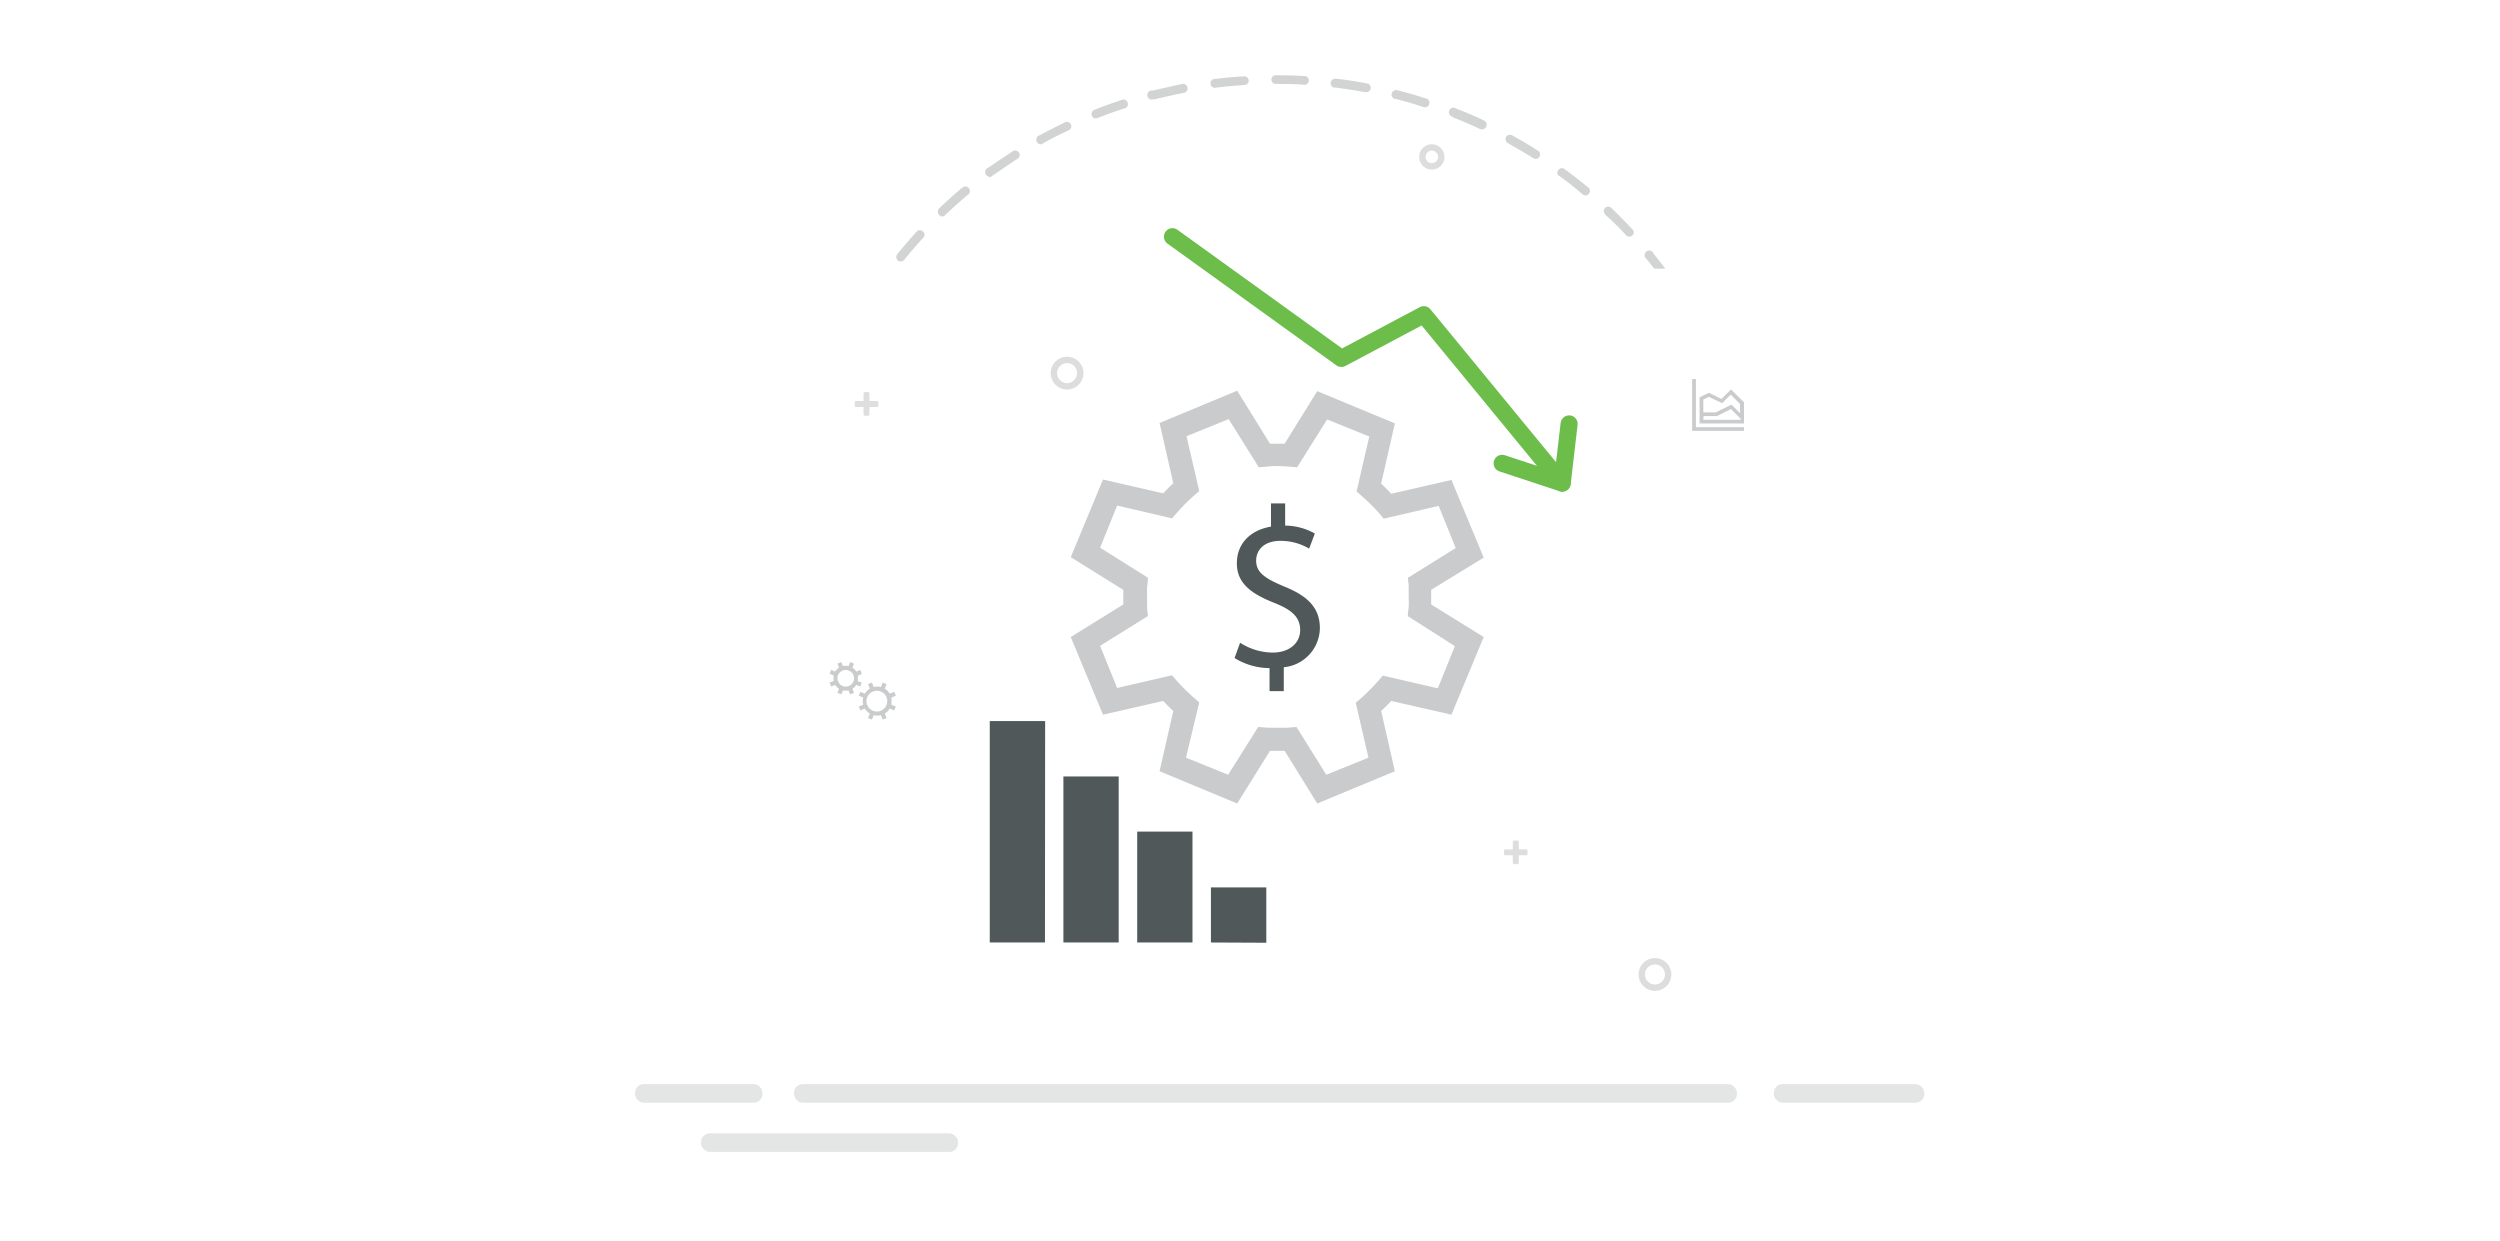 <svg id="f4b3a729-1e74-4828-8e28-ff1f790cad6a" data-name="Layer 1" xmlns="http://www.w3.org/2000/svg" viewBox="0 0 293 145.5"><defs><style>.ed198519-26b2-4a0a-b4cd-8181c5f0442f{opacity:0.5;}.e32c5ad8-49f9-417d-b7d4-ef5220ba4a5f{fill:#cacbcc;}.b952ae20-0d7b-4507-8458-9d4a85f29fee{fill:#d2d3d3;}.a61df80a-a2e6-43bf-8c42-d45d42c0a454,.b0e57206-3002-434c-9e5e-a16405c39fec,.e26773a2-2b65-4fbd-bb7a-5fef4e892b1a{fill:none;}.e26773a2-2b65-4fbd-bb7a-5fef4e892b1a{stroke:#221f1f;stroke-miterlimit:10;stroke-width:0.75px;opacity:0.15;}.ecbe18b8-98c7-410c-ae3c-ce7a050bfdbe{opacity:0.9;}.af991ee3-49ba-43a3-ba8e-5fed8928541d{fill:#3d4647;}.a61df80a-a2e6-43bf-8c42-d45d42c0a454{stroke:#6dbd4b;stroke-linecap:round;stroke-linejoin:round;stroke-width:2px;}.e0773386-557d-4a22-9280-0e2b1bdffef3{opacity:0.15;}.ff87baa5-9d03-4ead-a77c-60a756392626{fill:#221f1f;}</style></defs><g class="ed198519-26b2-4a0a-b4cd-8181c5f0442f"><rect class="e32c5ad8-49f9-417d-b7d4-ef5220ba4a5f" x="93.06" y="127.06" width="110.51" height="2.18" rx="1.02"/></g><g class="ed198519-26b2-4a0a-b4cd-8181c5f0442f"><rect class="e32c5ad8-49f9-417d-b7d4-ef5220ba4a5f" x="207.89" y="127.06" width="17.64" height="2.18" rx="1.02"/></g><g class="ed198519-26b2-4a0a-b4cd-8181c5f0442f"><rect class="e32c5ad8-49f9-417d-b7d4-ef5220ba4a5f" x="82.17" y="132.83" width="30.11" height="2.18" rx="1.02"/></g><g class="ed198519-26b2-4a0a-b4cd-8181c5f0442f"><rect class="e32c5ad8-49f9-417d-b7d4-ef5220ba4a5f" x="74.43" y="127.06" width="14.93" height="2.18" rx="1.02"/></g><path class="b952ae20-0d7b-4507-8458-9d4a85f29fee" d="M142.27,10.3h.06c1.17-.15,2.36-.26,3.54-.34a.52.52,0,0,0,.48-.54.54.54,0,0,0-.54-.48c-1.2.07-2.41.19-3.62.34a.53.53,0,0,0,.07,1Z"/><path class="b952ae20-0d7b-4507-8458-9d4a85f29fee" d="M135.24,11.63h.13c1.15-.29,2.31-.53,3.47-.77a.53.53,0,0,0,.3-.7.55.55,0,0,0-.49-.34h0c-1.19.24-2.38.54-3.54.79a.54.54,0,0,0-.25,1.05.5.5,0,0,0,.38-.05Z"/><path class="b952ae20-0d7b-4507-8458-9d4a85f29fee" d="M149.42,9.84h.1c1.15,0,2.31,0,3.45.1h0a.53.53,0,0,0,.41-.63h0a.48.48,0,0,0-.36-.39h0c-1.16-.07-2.35-.1-3.52-.1h-.1a.53.53,0,0,0-.38.63v0a.54.54,0,0,0,.38.38Z"/><path class="b952ae20-0d7b-4507-8458-9d4a85f29fee" d="M128.41,13.85a.31.31,0,0,0,.19,0c1.07-.43,2.22-.84,3.34-1.2a.54.54,0,0,0,.17-.74.55.55,0,0,0-.49-.25h0c-1.14.37-2.29.79-3.41,1.23a.55.55,0,0,0-.22.72h0a.5.5,0,0,0,.42.28Z"/><path class="b952ae20-0d7b-4507-8458-9d4a85f29fee" d="M110.4,25.37a.5.5,0,0,0,.35-.14c.85-.81,1.74-1.61,2.64-2.37a.53.53,0,0,0,.21-.73.55.55,0,0,0-.58-.27.76.76,0,0,0-.23.17h-.06c-.92.77-1.82,1.58-2.68,2.41a.56.56,0,0,0,0,.73A.53.53,0,0,0,110.4,25.37Z"/><path class="b952ae20-0d7b-4507-8458-9d4a85f29fee" d="M121.94,16.91a.4.4,0,0,0,.24-.07c1-.57,2.07-1.11,3.16-1.61a.52.52,0,0,0,.11-.74.53.53,0,0,0-.55-.2h0c-1.07.54-2.14,1.07-3.22,1.64a.54.54,0,0,0-.13.75A.59.59,0,0,0,121.94,16.91Z"/><path class="b952ae20-0d7b-4507-8458-9d4a85f29fee" d="M156.48,10.26c1.17.15,2.35.33,3.51.54h.1a.52.52,0,0,0,.56-.47.52.52,0,0,0-.47-.56c-1.18-.22-2.38-.41-3.57-.54a.54.54,0,0,0-.64.41.52.52,0,0,0,.26.59A.54.54,0,0,0,156.48,10.26Z"/><path class="b952ae20-0d7b-4507-8458-9d4a85f29fee" d="M115.91,20.77a.51.51,0,0,0,.3-.1c1-.7,2-1.37,2.93-2a.52.52,0,0,0,.34-.66.54.54,0,0,0-.68-.34,1,1,0,0,0-.19.12h0c-1,.65-2,1.34-3,2a.54.54,0,0,0,0,.75h0a.54.54,0,0,0,.35.18Z"/><path class="b952ae20-0d7b-4507-8458-9d4a85f29fee" d="M105.57,30.65a.51.51,0,0,0,.4-.2c.74-.91,1.52-1.82,2.32-2.68a.53.53,0,0,0-.24-.72.55.55,0,0,0-.53,0c-.81.89-1.6,1.8-2.36,2.74a.55.55,0,0,0,.07.74h0A.54.54,0,0,0,105.57,30.65Z"/><path class="b952ae20-0d7b-4507-8458-9d4a85f29fee" d="M190.65,27.65a.53.53,0,0,0,.74-.14h0a.5.5,0,0,0,0-.55c-.82-.89-1.67-1.75-2.54-2.59a.51.51,0,0,0-.73,0,.52.52,0,0,0,0,.73h0v.05A30.9,30.9,0,0,1,190.65,27.65Z"/><path class="b952ae20-0d7b-4507-8458-9d4a85f29fee" d="M193.78,29.69a.54.54,0,0,0-.71-.28.55.55,0,0,0-.28.7h0a.68.68,0,0,0,.18.23h0c.31.38.6.76.9,1.15h1.3C194.7,30.88,194.25,30.28,193.78,29.69Z"/><path class="b952ae20-0d7b-4507-8458-9d4a85f29fee" d="M185.48,22.78a.52.52,0,0,0,.33.12.53.53,0,0,0,.41-.19.52.52,0,0,0-.07-.73h0c-.92-.76-1.88-1.51-2.86-2.22a.53.53,0,0,0-.7.25h0a.57.57,0,0,0,0,.54h.06A34,34,0,0,1,185.48,22.78Z"/><path class="b952ae20-0d7b-4507-8458-9d4a85f29fee" d="M170.25,13.74c1.08.43,2.2.9,3.27,1.41a.68.68,0,0,0,.23,0,.54.54,0,0,0,.49-.58.52.52,0,0,0-.26-.42c-1.08-.53-2.21-1-3.33-1.43a.54.54,0,0,0-.74.11h0a.55.55,0,0,0,.12.75.66.66,0,0,0,.25.1Z"/><path class="b952ae20-0d7b-4507-8458-9d4a85f29fee" d="M176.69,16.76c1,.57,2.07,1.18,3.07,1.81a.52.52,0,0,0,.69-.26.51.51,0,0,0-.14-.61c-1-.65-2.07-1.27-3.1-1.85a.56.56,0,0,0-.71.2h0A.56.56,0,0,0,176.69,16.76Z"/><path class="b952ae20-0d7b-4507-8458-9d4a85f29fee" d="M163.48,11.57c1.15.29,2.29.62,3.42,1h.16a.52.52,0,0,0,.15-1c-1.14-.37-2.3-.71-3.47-1a.54.54,0,0,0-.63.37.55.55,0,0,0,.34.65Z"/><circle class="e26773a2-2b65-4fbd-bb7a-5fef4e892b1a" cx="125.06" cy="43.73" r="1.55"/><circle class="e26773a2-2b65-4fbd-bb7a-5fef4e892b1a" cx="167.81" cy="18.39" r="1.11"/><circle class="e26773a2-2b65-4fbd-bb7a-5fef4e892b1a" cx="193.96" cy="114.21" r="1.55"/><g class="ecbe18b8-98c7-410c-ae3c-ce7a050bfdbe"><path class="af991ee3-49ba-43a3-ba8e-5fed8928541d" d="M148.79,81v-2.7a7.85,7.85,0,0,1-4.1-1.18l.65-1.79a7.13,7.13,0,0,0,3.85,1.15c1.9,0,3.19-1.1,3.19-2.63s-1-2.38-3-3.18c-2.73-1.07-4.42-2.31-4.42-4.64s1.58-3.9,4-4.31V59h1.66v2.6a7.2,7.2,0,0,1,3.48.93l-.67,1.77a6.47,6.47,0,0,0-3.37-.91c-2.07,0-2.84,1.23-2.84,2.3,0,1.4,1,2.09,3.32,3.06,2.76,1.12,4.15,2.51,4.15,4.9a4.67,4.67,0,0,1-4.23,4.55V81Z"/></g><polyline class="a61df80a-a2e6-43bf-8c42-d45d42c0a454" points="137.41 27.74 157.21 42.01 166.87 36.88 183.09 56.62"/><polyline class="a61df80a-a2e6-43bf-8c42-d45d42c0a454" points="176.05 54.3 183.09 56.62 183.9 49.68"/><g class="ecbe18b8-98c7-410c-ae3c-ce7a050bfdbe"><path class="af991ee3-49ba-43a3-ba8e-5fed8928541d" d="M141.92,110.46V104h6.49v6.49Zm-8.64,0v-13h6.48v13Zm-8.65,0V91h6.48v19.46Zm-2.16,0H116V84.51h6.49Z"/></g><path class="e32c5ad8-49f9-417d-b7d4-ef5220ba4a5f" d="M167.73,69.13c0,.14,0,.28,0,.42s0,.29,0,.43,0,.29,0,.43,0,.28,0,.43l6.16,3.82-3.78,9.1-7.06-1.61c-.38.41-.77.8-1.18,1.18l1.61,7.06-9.1,3.78L150.56,88h-1.72L145,94.17l-9.1-3.78,1.61-7.06c-.41-.38-.8-.77-1.18-1.18l-7.06,1.61-3.78-9.1,6.16-3.82c0-.15,0-.29,0-.43s0-.29,0-.43,0-.28,0-.43,0-.28,0-.42l-6.16-3.83,3.78-9.1,7.06,1.62c.38-.42.77-.81,1.18-1.19l-1.61-7.06,9.1-3.78L148.84,52l.43,0h.86l.43,0,3.82-6.16,9.1,3.78-1.61,7.06c.41.38.8.77,1.18,1.19l7.06-1.62,3.78,9.1ZM165,72.21c0-.38.07-.75.1-1.12s0-.75,0-1.13,0-.74,0-1.12-.06-.75-.1-1.12l5.61-3.49-2-4.94-6.44,1.5a18.93,18.93,0,0,0-1.51-1.67c-.51-.5-1.07-1-1.67-1.52l1.49-6.44-4.94-2-3.52,5.61-1.11-.1c-.38,0-.76-.05-1.12-.05s-.76,0-1.13.05l-1.13.1L144,49.12l-4.94,2,1.49,6.44a22.28,22.28,0,0,0-1.66,1.51c-.51.52-1,1.07-1.52,1.68l-6.44-1.5-2,4.94,5.61,3.52c0,.38-.07.75-.1,1.13s0,.74,0,1.12,0,.74,0,1.12.06.75.1,1.12l-5.61,3.49,2,4.94,6.44-1.49a20.29,20.29,0,0,0,1.51,1.66c.51.51,1.07,1,1.67,1.52L139,88.8l4.94,2,3.52-5.6,1.11.09c.38,0,.76,0,1.12,0s.76,0,1.13,0l1.13-.09,3.49,5.6,4.94-2-1.49-6.44a20.29,20.29,0,0,0,1.66-1.51c.51-.51,1-1.07,1.52-1.67l6.44,1.49,2-4.94Z"/><path class="e32c5ad8-49f9-417d-b7d4-ef5220ba4a5f" d="M100.36,80.27a1.71,1.71,0,0,1-.21.26,2.43,2.43,0,0,1-.25.2l.19.47-.45.18-.19-.46a1.83,1.83,0,0,1-.66,0l-.19.46-.45-.18.19-.47a1.69,1.69,0,0,1-.25-.2,1.71,1.71,0,0,1-.21-.26l-.47.19L97.23,80l.47-.19a1.15,1.15,0,0,1,0-.33,1.12,1.12,0,0,1,0-.32l-.47-.2.18-.45.47.2a1.35,1.35,0,0,1,.46-.46l-.19-.47.45-.19.19.47a1.38,1.38,0,0,1,.66,0l.19-.47.45.19-.19.47a1.35,1.35,0,0,1,.46.46l.47-.2L101,79l-.47.2a1.12,1.12,0,0,1,0,.32,1.15,1.15,0,0,1,0,.33L101,80l-.18.45Zm-1.24.2a1,1,0,0,0,.38-.08.95.95,0,0,0,.59-.9.9.9,0,0,0-.07-.37.85.85,0,0,0-.21-.31,1,1,0,0,0-.31-.21.94.94,0,0,0-.76,0,1,1,0,0,0-.31.21.85.85,0,0,0-.21.31.9.9,0,0,0-.07.37,1,1,0,0,0,.59.9A1,1,0,0,0,99.12,80.47Zm5.35,1.7a1.51,1.51,0,0,1,0,.42l.52.22-.18.45-.53-.22a1.59,1.59,0,0,1-.59.59l.22.53-.45.18-.22-.52a1.79,1.79,0,0,1-.84,0l-.21.52-.46-.18.22-.53a1.52,1.52,0,0,1-.59-.59l-.53.22-.18-.45.52-.22a1.79,1.79,0,0,1,0-.84l-.52-.21.18-.46.53.22a1.59,1.59,0,0,1,.59-.59l-.22-.53.46-.18.21.52a1.79,1.79,0,0,1,.84,0l.22-.52.45.18-.22.53a1.67,1.67,0,0,1,.59.59l.53-.22.18.46-.52.21A1.51,1.51,0,0,1,104.47,82.17Zm-1.7,1.22a1.07,1.07,0,0,0,.47-.1,1.2,1.2,0,0,0,.65-.65,1.2,1.2,0,0,0,.1-.47,1.24,1.24,0,0,0-.1-.47,1.16,1.16,0,0,0-.26-.39,1.33,1.33,0,0,0-.39-.26,1.24,1.24,0,0,0-.47-.1,1.2,1.2,0,0,0-.47.1,1.33,1.33,0,0,0-.39.26,1.16,1.16,0,0,0-.26.39,1.07,1.07,0,0,0-.1.47,1,1,0,0,0,.1.47,1.2,1.2,0,0,0,.65.65A1,1,0,0,0,102.77,83.39Z"/><path class="e32c5ad8-49f9-417d-b7d4-ef5220ba4a5f" d="M198.76,50.07h5.64v.43h-6.08V44.43h.44Zm5.64-2.92v2.48h-5.21V46.57l1.09-.54,1.47.73,1.13-1.12Zm-4.12-.64-.65.33v1.49h1.46l1.84-.91,1,1V47.34l-1.09-1.09-1,1Zm-.65,2.69H204v-.13l-1.13-1.13-1.64.82h-1.57Z"/><g class="e0773386-557d-4a22-9280-0e2b1bdffef3"><path class="ff87baa5-9d03-4ead-a77c-60a756392626" d="M178.85,99.55H178v-.87a.18.18,0,0,0-.18-.17h-.34a.18.18,0,0,0-.18.17v.87h-.86a.17.17,0,0,0-.17.17v.35a.16.16,0,0,0,.17.17h.86v.87a.18.18,0,0,0,.18.17h.34a.18.18,0,0,0,.18-.17v-.87h.86a.16.16,0,0,0,.17-.17v-.35A.17.17,0,0,0,178.85,99.55Z"/></g><g class="e0773386-557d-4a22-9280-0e2b1bdffef3"><path class="ff87baa5-9d03-4ead-a77c-60a756392626" d="M102.77,47h-.87v-.87a.18.18,0,0,0-.17-.17h-.35a.17.17,0,0,0-.17.17V47h-.87a.17.17,0,0,0-.17.17v.35a.18.18,0,0,0,.17.17h.87v.86a.17.17,0,0,0,.17.18h.35a.18.18,0,0,0,.17-.18V47.7h.87a.18.18,0,0,0,.17-.17v-.35A.17.17,0,0,0,102.77,47Z"/></g><g id="a3ee0bb6-0635-4b47-8ae0-6af3e7f427cd" data-name="Layer 1-2-2-2"><rect class="b0e57206-3002-434c-9e5e-a16405c39fec" x="23.01" y="2.75" width="251.66" height="140"/></g></svg>